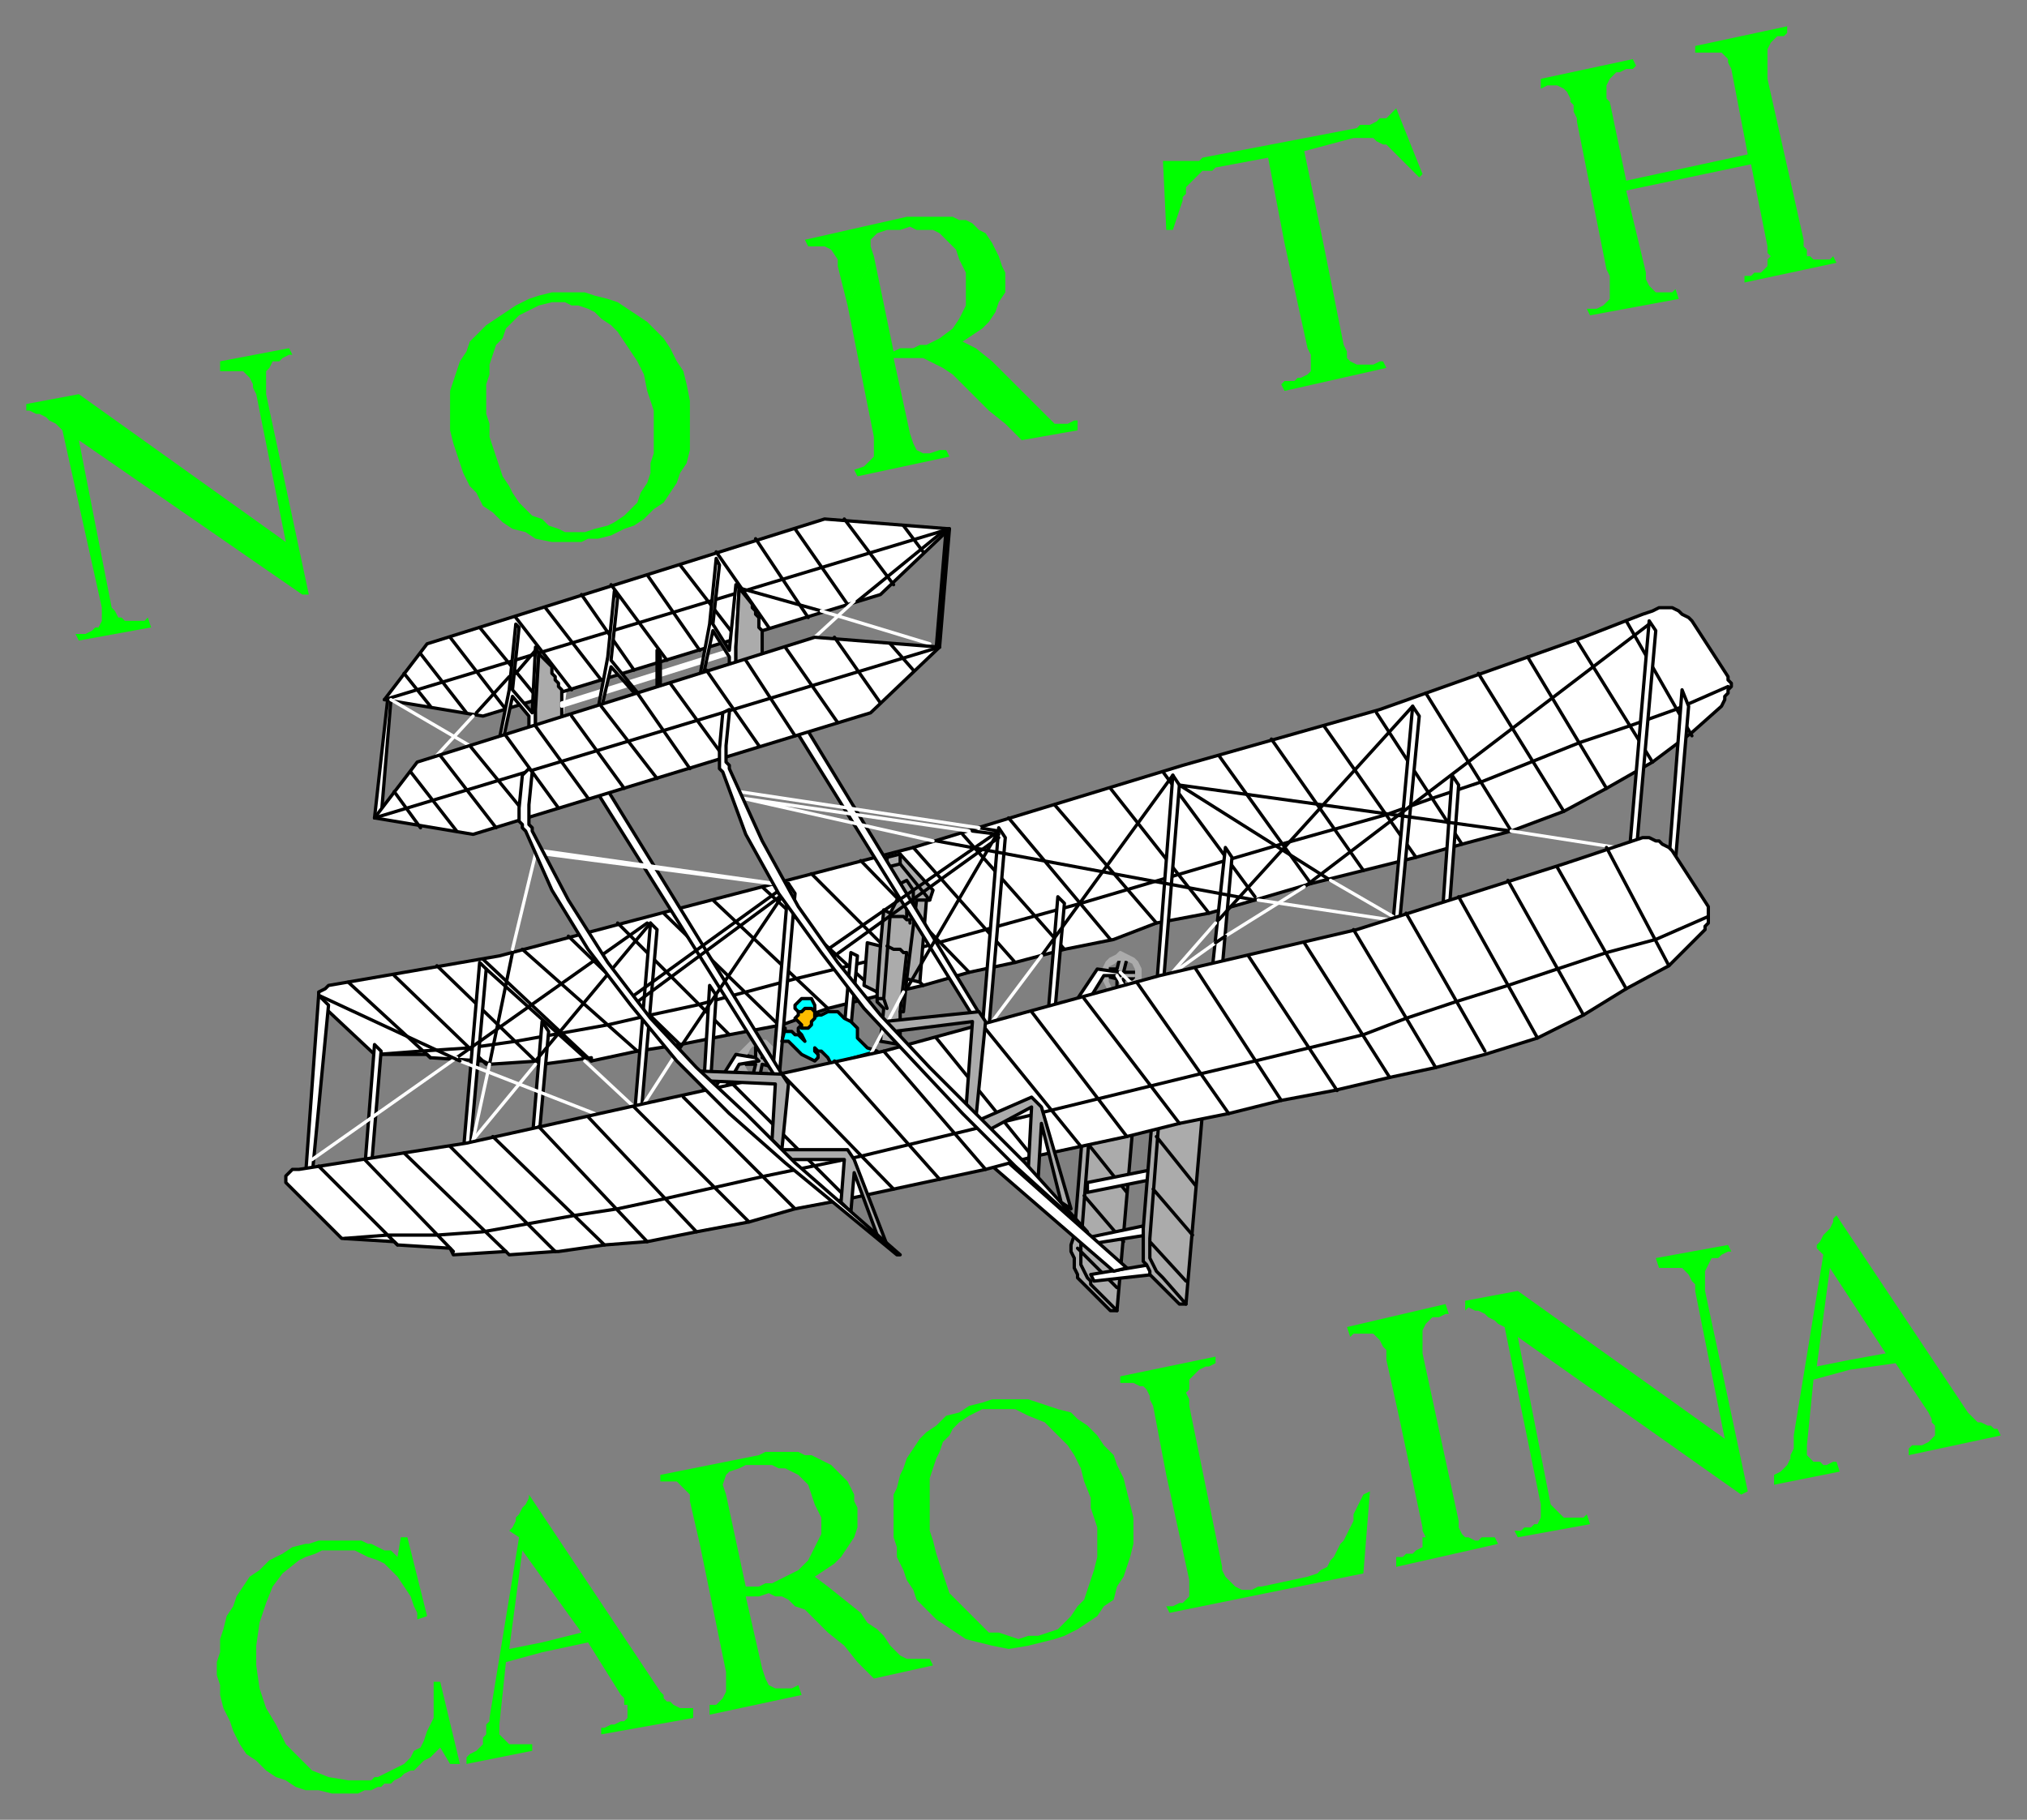 <svg xmlns="http://www.w3.org/2000/svg" fill-rule="evenodd" height="554" preserveAspectRatio="none" stroke-linecap="round" width="617"><rect width="100%" height="100%" fill="#808080" stroke="none"/><style>.brush0{fill:#fff}.pen0{stroke:#000;stroke-width:1;stroke-linejoin:round}.brush1{fill:#ababab}.pen1,.pen2{stroke:#ababab;stroke-width:1;stroke-linejoin:round}.pen2{stroke:#fff}.brush2{fill:#0ff}</style><path class="pen0 brush0" d="m100 300 52-9 53-14 73-19 82-25 60-17 62-22 18-7 3-1 2-1h4l2 1 1 1 2 1 1 1 11 17v1l1 1v1l-1 1v1l-1 1v1l-1 2-9 8-12 9-14 8-13 7-16 6-15 4-14 4-16 4-16 4-17 5-14 4-16 3-13 5-15 3-15 4-14 3-14 4-13 3-16 4-14 5-16 3-15 3-13 2-14 3v-1l-15 2-1-1-15 1-2-1-16-1-1-1h-16l-16-15-1-1v-1h0v-2l2-1 1-1z"/><path class="pen0" fill="none" d="m526 209-16 7-14 5-15 5-15 6-15 6-15 5-14 5-32 9-17 5-44 13-29 8-29 8-29 7-30 8-14 3-13 3-28 5-14 2-15 1-13 1m-9-22 25 23m-11-25 28 27m-15-30 31 30m-17-32 33 31m-21-34 35 31m-21-35 34 33m-19-37 34 34m-20-37 35 34m-20-38 35 33m-20-37 36 33m-21-37 34 34m-19-38 33 34m-17-38 31 35m-16-39 31 35m-17-40 31 37m-17-41 31 36m-14-41 30 38m-14-43 28 38m-11-43 28 39m-12-44 28 40m-12-44 28 40m-12-44 26 40m-11-46 26 42m-10-48 26 42m-11-47 24 40m-9-45 23 37m-8-43 20 35"/><path class="pen0 brush1" d="M230 318h2v4h4v3l-4-1-1 5-2-1 1-4h-4v-3l4 1v-4z"/><path class="pen1 brush1" d="M231 329h2l1-1 2-2v-1l1-2-1-2v-1l-2-2-1-1h-4l-1 1-2 2-1 1v4l1 2 2 2h3l-2-1-1-1-1-1-1-2v-2l1-1 1-2 1-1h4l1 1 1 2 1 2-1 1v1l-1 2-2 1-1 1z"/><path class="pen0 brush0" d="m214 337 10-16 6 1 1 1-6 1-7 12-4 1z"/><path class="pen0 brush1" d="M341 291h1l1 1-1 4h4v2h-4v4h-2v-4l-4-1 1-2h3l1-4z"/><path class="pen1 brush1" d="m341 303 2-1h2l1-2 1-2v-3l-1-2-1-1-2-1-2-1-1 1-2 1-1 1-1 2v3l1 2 1 2 2 1h1l-1-1-2-1-1-2v-5l2-1 1-1h3l2 1 1 2v3l-1 1-1 1-2 2-1 1z"/><path class="pen0 brush0" d="m324 310 10-15 7 1v1h-5l-8 13h-4z"/><path class="pen2" fill="none" d="m341 296 8 8m-9-7 5 8"/><path class="pen0 brush1" d="m345 341-15-2-3 37-1 3v2l1 2v3l1 2v1l1 1 1 1 1 1 7 7h2l5-58z"/><path class="pen0" fill="none" d="m332 340-3 39v6l1 2 1 2 1 1v1l8 8m-9-51 12 15m-13 1 12 14m-14 2 12 12"/><path class="pen0 brush0" d="m332 388 18-3 1 3-18 2-1-2zm-2-11 19-4v3l-19 3v-2zm1-17 20-4v3l-20 4v-3z"/><path class="pen0 brush1" d="m366 339-15-2-3 37v10l1 1 1 2v1l1 1 1 1 7 7h2l5-58z"/><path class="pen0" fill="none" d="m353 338-3 39v6l1 2 1 2 1 1 1 1 7 8m-9-51 12 15m-13 1 12 14m-13 2 11 12"/><path class="pen0 brush0" d="m97 303 3 3-5 52h-2l4-55zm17 15 2 2-3 36h-2l3-38zm32-25 2 2-5 56h-2l5-58zm19 18 2 3-3 33h-2l3-36zm33-30 2 2-5 58h-2l5-60zm106-29 2 3-5 58h-2l5-61zm53-16 2 3-5 62h-2l5-65zm73-21 2 3-6 63h-2l6-66zm72-26 2 3-6 68-2-1 6-70zM216 300l2 3-2 31h-2l2-34zm43-10 2 1-3 33h-2l3-34zm63-17 2 2-3 34h-2l3-36zm120-37 2 3-3 40h-2l3-43zm-69 22 2 3-3 34h-3l4-37zm139-48 2 5-4 47h-2l4-52zm-272 59 2 3-5 58-2-1 5-60z"/><path class="pen0" fill="none" d="m139 322 58-41"/><path class="pen2" fill="none" d="m95 353 44-31m1 1 41 16"/><path class="pen0" fill="none" d="m97 303 43 20"/><path class="pen0 brush0" d="m181 240 3-1 54 88v4l-57-91z"/><path class="pen2" fill="none" d="m163 260-7 29"/><path class="pen0" fill="none" d="m156 290-7 34"/><path class="pen2" fill="none" d="m149 324-5 23"/><path class="pen0" fill="none" d="m198 281-35 42"/><path class="pen2" fill="none" d="m163 324-19 23"/><path class="pen0" fill="none" d="m240 271-46 34m46-36-47 34m105-51 6 1m-67 16h3m-5 0 5 1m56-17 8 1m-19 2 97 18"/><path class="pen2" fill="none" d="m383 274 40 6"/><path class="pen0" fill="none" d="m359 239 46 29m-46-29 101 14"/><path class="pen2" fill="none" d="m405 268 19 11m36-26 32 5"/><path class="pen0" fill="none" d="m430 215-59 65m131-90-105 80"/><path class="pen2" fill="none" d="m370 281-14 16m14-10-14 10m41-27-24 15"/><path class="pen0" fill="none" d="m373 285-3 2m-222 8 30 27"/><path class="pen2" fill="none" d="m178 323 15 14"/><path class="pen0" fill="none" d="m357 236-40 55"/><path class="pen2" fill="none" d="m317 291-15 20"/><path class="pen0" fill="none" d="m240 270-33 49"/><path class="pen2" fill="none" d="m205 322-9 14"/><path class="pen0 brush0" d="m307 354 36 32-4 1-37-32 5-1z"/><path class="pen0 brush1" d="m270 261 4-1 10 11-1 3h-1l-2 25-4-1-1 10h-1v10l-6-1 1-10-2-2v-3l-4-2 1-13 4 1 1-11 2 1 3-6v-3l-4-5v-3z"/><path class="pen0" fill="none" d="m270 264 4-1 9 11m-15 14-1 14m4-24-2 26h-2m2 0 1 3m6-9 3-24h4"/><path class="pen0" fill="none" d="m274 269 2-1 2 3v4m-4-3h1v1h1v6m-5 0h4l1 1h1v1h0m-7 7 2 1h2l1 1h1l-2 18m0-48v3"/><path class="pen0 brush2" d="m247 310 2-1h1l2-1h3l2 2 2 1 2 2v3l3 3 3 1-14 4-1-2-1-1-1-1h-1l-1-1v1l1 1v1l-1 1-2-1-2-1-2-2-1-1-1-1h-2l1-4v1h2l1 1h1l1 1 1 1-1-2-1-1v-1l1-1 1-1h1l1-1z"/><path class="pen0" style="fill:#ffbd00" d="m244 306-1 1v2l-1 1 1 1 1 1v1h2l1-1h0v-1l1-1v-3h-1l-1-1h-2 0z"/><path class="pen0 brush2" d="m248 306-1-2h-3l-1 1-1 1v1l1 1h1l1-1h2l1 1v-2z"/><path class="pen0 brush0" d="m242 222 3-1 54 89v4l-57-92z"/><path class="pen0" fill="none" d="m252 289 52-36m-50 38 50-36m0-2-28 48"/><path class="pen2" fill="none" d="m275 302-10 19m-94-103 1-8m54 33 58 13m-58-13 69 10m-70-12 73 11m-132 8 69 9m-70-10 71 10"/><path class="pen0 brush0" d="m91 356 51-8 54-12 73-16 84-23 60-14 63-20 18-6 3-1 3-1h2l2 1h1l1 1 2 1 1 1 11 17v5l-1 1v1l-1 1-1 1-9 9-13 7-13 8-14 7-16 5-15 4-14 3-17 4-16 3-16 4-15 3-16 4-14 3-14 3-15 4-14 3-14 3-14 3-16 3-14 4-16 3-15 3-13 1-14 2h-1l-14 1-1-1-16 1-1-2-16-1-1-1-16-1-16-16h0l-1-1v-2l1-1 1-1h2z"/><path class="pen0" fill="none" d="m520 279-16 7-15 4-15 5-15 5-16 5-15 5-13 5-33 8-17 4-45 11-29 7-29 7-29 6-31 7-14 3-13 2-28 5-14 1h-15l-13 1m-8-22 24 24m-10-26 27 28m-15-30 31 30m-17-32 32 32m-19-35 34 33m-20-36 33 35m-18-38 33 35m-19-38 35 35m-20-38 34 34m-19-38 35 35m-20-38 34 35m-18-39 32 36m-17-39 31 36m-15-40 30 37m-16-41 30 37m-15-41 29 38m-13-42 29 38m-13-43 28 40m-10-44 26 40m-10-44 27 41m-10-45 26 41m-11-45 25 42m-9-47 24 42m-8-47 24 43m-9-48 23 41m-8-45 21 37m-6-43 19 36"/><path class="pen0 brush1" d="m238 350 2-20-2-3-27-1 3 3 22 1-1 17 3 3zm-1 0h21l2 3 10 26-3-3-7-19-1 12-3-3 1-13h-16l-4-3zm60-9 3-30-2-3-29 3 3 3 24-3-2 27 3 3zm1 0 16-7 3 3 9 31-3-2-6-24-1 17-3-3 1-19-13 7-3-3z"/><path class="pen0 brush0" d="m130 196 121-38 38 3-21 20-121 37-30-5 13-17z"/><path class="pen0" fill="none" d="m117 213 172-52m-166 44 8 10m-3-16 14 18m-5-23 17 22m-8-25 18 22m-7-25 17 22m-8-25 17 22m-6-26 16 23m-7-26 17 23m-6-26 16 23m-6-26 17 22m-6-26 16 23m-4-27 16 24m-4-27 16 23m-1-26 15 20m3-18 6 8"/><path class="pen0 brush0" d="M118 213h1l-3 36h-2l4-36z"/><path class="pen2" fill="none" d="m119 213 24 14m1-9-12 13"/><path class="pen0" fill="none" d="m155 206-10 11m18-19-6 7"/><path class="pen0 brush0" d="m157 190 1 1-2 19 6 7 1-20 1 2-1 18v4l-2 1v-4l-5-6-3 14-1-1 3-15 2-20z"/><path class="pen0 brush1" d="m164 199 4 4v2l1 1v1l1 1v1l1 1v5h0v4l-8 3v-6l1-17z"/><path class="pen2" fill="none" d="m222 199-51 16v-1l51-16"/><path class="pen0 brush0" d="m187 180 1 2-2 19 9 11 5-2v-12l1 2v9l-7 3-8-9-3 13h-1l3-16 2-20zm31-10 1 2-2 18 5 8 2-20 1 1-1 18v5h-2v-2l-5-8-3 14h-1l3-16 2-20z"/><path class="pen0 brush1" d="m225 179 4 5v1l1 1v1l1 1v3l1 1v6h0v2l-8 2v-5l1-18z"/><path class="pen0" fill="none" d="m225 179 25 7"/><path class="pen2" fill="none" d="m250 186 33 10m-23-13-12 11"/><path class="pen0" fill="none" d="m288 161-27 22"/><path class="pen0 brush0" d="M288 161h1l-3 36h-1l3-36z"/><path class="pen0 brush0" d="m127 232 121-38 38 3-21 20-121 37-30-5 13-17z"/><path class="pen0" fill="none" d="m114 249 172-52m-166 44 8 11m-3-17 14 18m-5-23 17 22m-8-25 18 22m-7-25 16 22m-7-25 16 22m-5-25 16 22m-7-25 17 22m-6-26 16 23m-6-26 16 22m-5-26 16 23m-4-26 15 23m-3-27 16 23m-1-26 14 20m3-18 7 8"/><path class="pen0 brush0" d="m159 236-1 10v4l1 1h0v1l1 1 8 18 11 18 13 17 14 17 16 16 17 15 17 14 17 14h1l-16-14-16-14-15-15-15-14-14-15-13-17-12-19-11-21v-1l-1-1v-6l1-10-1-1-1 1-1 1zm61-19-1 11v3h0v3l1 1 7 19 10 18 13 18 13 17 15 16 15 16 16 16 21 19 1 1-19-21-15-15-14-14-15-16-13-16-12-17-11-20-10-22v-1h0l-1-1v-5l1-10v-1l-2 1h0z"/><path d="m87 165-9-45-1-2v-1l-1-2-1-1-1-1h-7v-3l21-4 1 2h-1l-2 1-1 1h-2l-1 2-1 1v7l13 61h-2l-68-47 10 51 1 1 1 2h1l1 1h6l1-1 1 3-22 4-1-2h3l2-1 1-1h1l1-2v-4l-12-54-1-1-1-1-2-1-1-1-2-1h-1l-2-1H8v-2l16-3 63 45zm92-1-1-2h-6l-2-1-3-1-2-2-3-1-2-2-2-2-2-3-1-2-2-3-1-3-1-3-1-3-1-3v-4l-1-3v-9l1-3v-3l1-3 1-3 2-2 1-3 2-2 2-2 2-1 2-1 2-1 4-1h4l2 1h2l3 1 2 1 2 2 3 2 2 2 2 3 2 3 2 3 2 4 1 5 1 3 1 3v13l-1 3v3l-1 3-2 3-1 3-2 2-2 2-3 2-2 1-4 1-3 1 1 2h3l4-1 4-2 3-1 3-2 3-3 3-2 2-3 2-3 1-3 2-3 1-4v-15l-1-5-1-4-2-3-2-4-2-3-3-3-2-2-3-2-3-2-3-2-3-1-4-1-3-1h-10l-4 1-3 1-4 2-3 2-3 2-3 2-3 3-2 2-1 3-2 3-1 3-1 3-1 3v12l1 4 1 3 1 3 1 3 2 4 2 2 2 4 3 2 3 3 3 2 4 1 3 2 5 1h9l2-1zm79-71-3-12v-2l-2-3-2-1h-5l-1-2 31-7h14l2 1h2l2 1 2 2 2 1 2 3 2 4 1 3 1 2v6l-2 3-1 3-2 3-2 2-6 4 4 2 5 4 5 5 2 2 3 3 2 2 2 2 3 3 2 2h4l2-1h1v3l-17 3-5-5-5-4-4-4-5-5-2-2-3-2-2-1-2-1-2-1h-9l5 23 1 3 1 2 2 1h2l3-1h2l1 2-28 6-1-2 3-1 2-2 1-1v-6l-8-40 8-15 6 29 2-1h4l2-1h2l2-1 2-1 4-3 2-3 1-2 1-2V83l-1-2-1-2-1-3-3-3-2-2-2-1h-5l-2-1-3 1h-4l-3 1-2 2v2l1 3-8 15zm133-19-5-26-16 3-1 1h-3l-1 1-1 1-1 1-2 2v2l-1 1v1l-3 9h-2l-1-21h11l1-1 47-9 1-1h3l2-1 1-1h2l1-1 2-2 8 20-1 1-10-10h-1l-2-1-1-1h-6l-15 4 6 29 6 30 1 2v2l1 1 2 1h5l2-1h1l1 2-31 7-1-2 1-1h3l1-1h1l2-1 1-1v-5l-1-2-7-32zm141-27-5-26-1-2v-1l-1-1-1-1h-8v-2l28-6v2l-1 1h-2l-1 1-1 1-1 2v9l11 49v2l1 1v2h1l1 1h5l1-1 1 2-28 6v-2h2l1-1h2l1-1 1-1v-2l1-1-1-1v-2l-5-25-38 8 6 25v2l1 2 1 1 1 1h5l1-1 1 3-27 5-1-2h3l2-1 1-1 1-1v-7l-1-2-9-45v-1l-1-2v-2l-1-1v-1l-1-2-1-1-2-1h-3l-2 1v-3l28-6 1 2-1 1h-2l-2 1h-1l-1 1-1 1-1 2v4l1 1 5 24 37-8zM127 493v-2l-1-2-1-3-2-3-2-3-2-2-2-2-2-1-3-1-2-1-2-1H98l-2 1-3 1-2 1-5 4-3 4-2 5-2 6-1 7v6l1 7 2 6 3 5 3 6 4 4 4 4 5 2 6 1h7l1-1h1l2-1 2-1 2-1 2-1 2-2 1-2 2-1 1-2 1-3 1-2 1-2v-11h2l6 25h-3l-3-5-1 1-1 1-1 1-2 1-1 1-2 2h-1l-2 1-1 1-2 1-1 1h-2l-1 1h-1l-2 1h-2l-2 1h-8l-4-1h-4l-3-1-3-2-3-1-3-2-3-3-3-2-2-3-2-4-1-3-2-4-1-4v-3l-1-3v-4l1-3v-4l1-3 1-4 2-3 1-3 2-3 2-3 3-2 3-3 4-2 3-2 4-1h1l3-1h13l2 1h1l2 1 2 1h2l2 2 1-6h2l6 24-3 1zm38 10v-3l-10 2 4-30 18 25-12 3v3l14-3 10 16 1 1v2h1v4l-1 1h-1l-2 1h-1l-2 1h-1v2l28-5v-3h-4l-2-1-1-1h-1l-1-1v-1l-1-1-40-60v1l-1 2-1 1-1 2-1 1v1l-1 2-1 1 3 2-9 55v1l-1 1v3l-1 1v2l-1 1-1 1-2 1-1 1v2l20-4v-2h-7l-1-1-1-1-1-1v-3l2-19 11-3zm48-33-3-13v-2l-2-2-2-2h-5v-2l30-6 2-1h10l2 1h2l2 1 2 1 2 1 2 2 3 3 2 4v2l1 2v6l-1 3-2 3-2 3-2 2-6 4 4 3 5 4 5 4 2 3 3 2 2 2 2 3 2 2 1 1 2 1h7l1 2-18 4-5-5-4-5-5-4-5-5-2-2-3-1-2-2-2-1h-2l-2-1-3 1h-4l5 22 1 3 1 2 2 1h5l2-1 1 3-28 6v-3h2l2-2 1-2v-6l-8-39 8-15 6 28h4l2-1h2l2-1 2-1 4-2 3-3 2-4 1-2 1-2v-5l-1-2-1-2-1-3-1-3-3-3-2-1-2-1h-2l-2-1h-8l-2 1-3 1-1 1-1 3 1 3-8 15zm100 31v-3l-3 1-6-2h-3l-2-2-2-2-2-2-2-2-2-2-2-2-1-3-1-3-1-3-1-3-1-4-1-3v-16l1-3 1-3 1-2 1-3 2-2 1-2 2-2 3-2 2-1 2-1h10l2 1 2 1 5 2 2 2 2 2 3 3 2 3 2 4 1 4 2 5v3l1 3 1 3v9l-1 4-1 3-1 3-1 3-2 2-2 3-2 2-2 2-3 1-3 1h-3v3l4-1 4-1 3-1 4-2 3-2 3-2 2-3 3-2 1-4 2-3 1-3 1-3 1-4v-8l-1-4-1-4-1-4-2-4-1-3-3-3-2-3-3-3-3-2-2-2-4-1-3-1-3-1-3-1h-11l-3 1-4 1-3 2-4 1-3 3-3 2-2 2-2 3-2 3-1 3-1 2-1 4-1 2v13l1 3v3l2 4 1 3 2 3 1 3 3 3 3 3 3 2 3 2 3 2 4 1 4 1 5 1 6-1zm42-52-4-21-1-2v-1l-1-2-1-1h-1l-2-1h-4v-2l29-6v2l-2 1h-1l-2 1-2 2-1 1v3l-1 1 1 2v2l10 49v1l1 2 1 1 1 1 1 1 2 1h3l2-1h1l14-3 3-1 1-1 2-1 1-2 1-1 1-2 1-2 1-1 1-2 1-2 1-2v-2l1-2 1-2 1-2 2-1-2 25-59 12-1-2h2l2-1h1l1-1 1-1v-5l-7-32zm71-17-4-18v-3l-1-1-1-2-1-1-1-1h-6l-1 1-1-3 30-7 1 3h-1l-2 1h-2l-1 1-1 1-1 2v7l11 51v2l1 2 1 1h1l2 1h1l1-1h4l1 2-31 7v-3h2l1-1h2l1-1 2-1v-3h1l-1-2v-1l-7-33zm99 6-9-45v-2l-1-1-1-2-1-1-1-1h-7l-1-3 22-4 1 2h-1l-2 1-1 1h-2l-1 2-1 2v6l13 61-2 1-68-48 10 51 1 1 1 1 1 1 1 1h6l1-1 1 3-22 4-1-2h2l1-1h2l1-1h1l1-2v-4l-11-54-2-1-1-1-2-1-1-1-2-1h-1l-2-1-1 1v-3l16-3 63 45zm38-21v-3l-10 2 4-30 17 26-11 2v3l14-2 10 15 1 2v1l1 1v3l-1 1-1 1-2 1h-3l-1 1v2l28-6-1-2h-1l-1-1h-1l-2-1h-1l-1-1-1-1-1-1-40-60-1 1v1l-1 2-1 1-1 1-1 2-1 1v1l2 2-9 55v4l-1 2v1l-1 2-1 1-1 1-2 1v3l20-4-1-3h-1l-2 1h-1l-1-1h-2l-1-1-1-1v-3l2-20 11-3z" style="stroke:none;fill:#0f0"/></svg>

